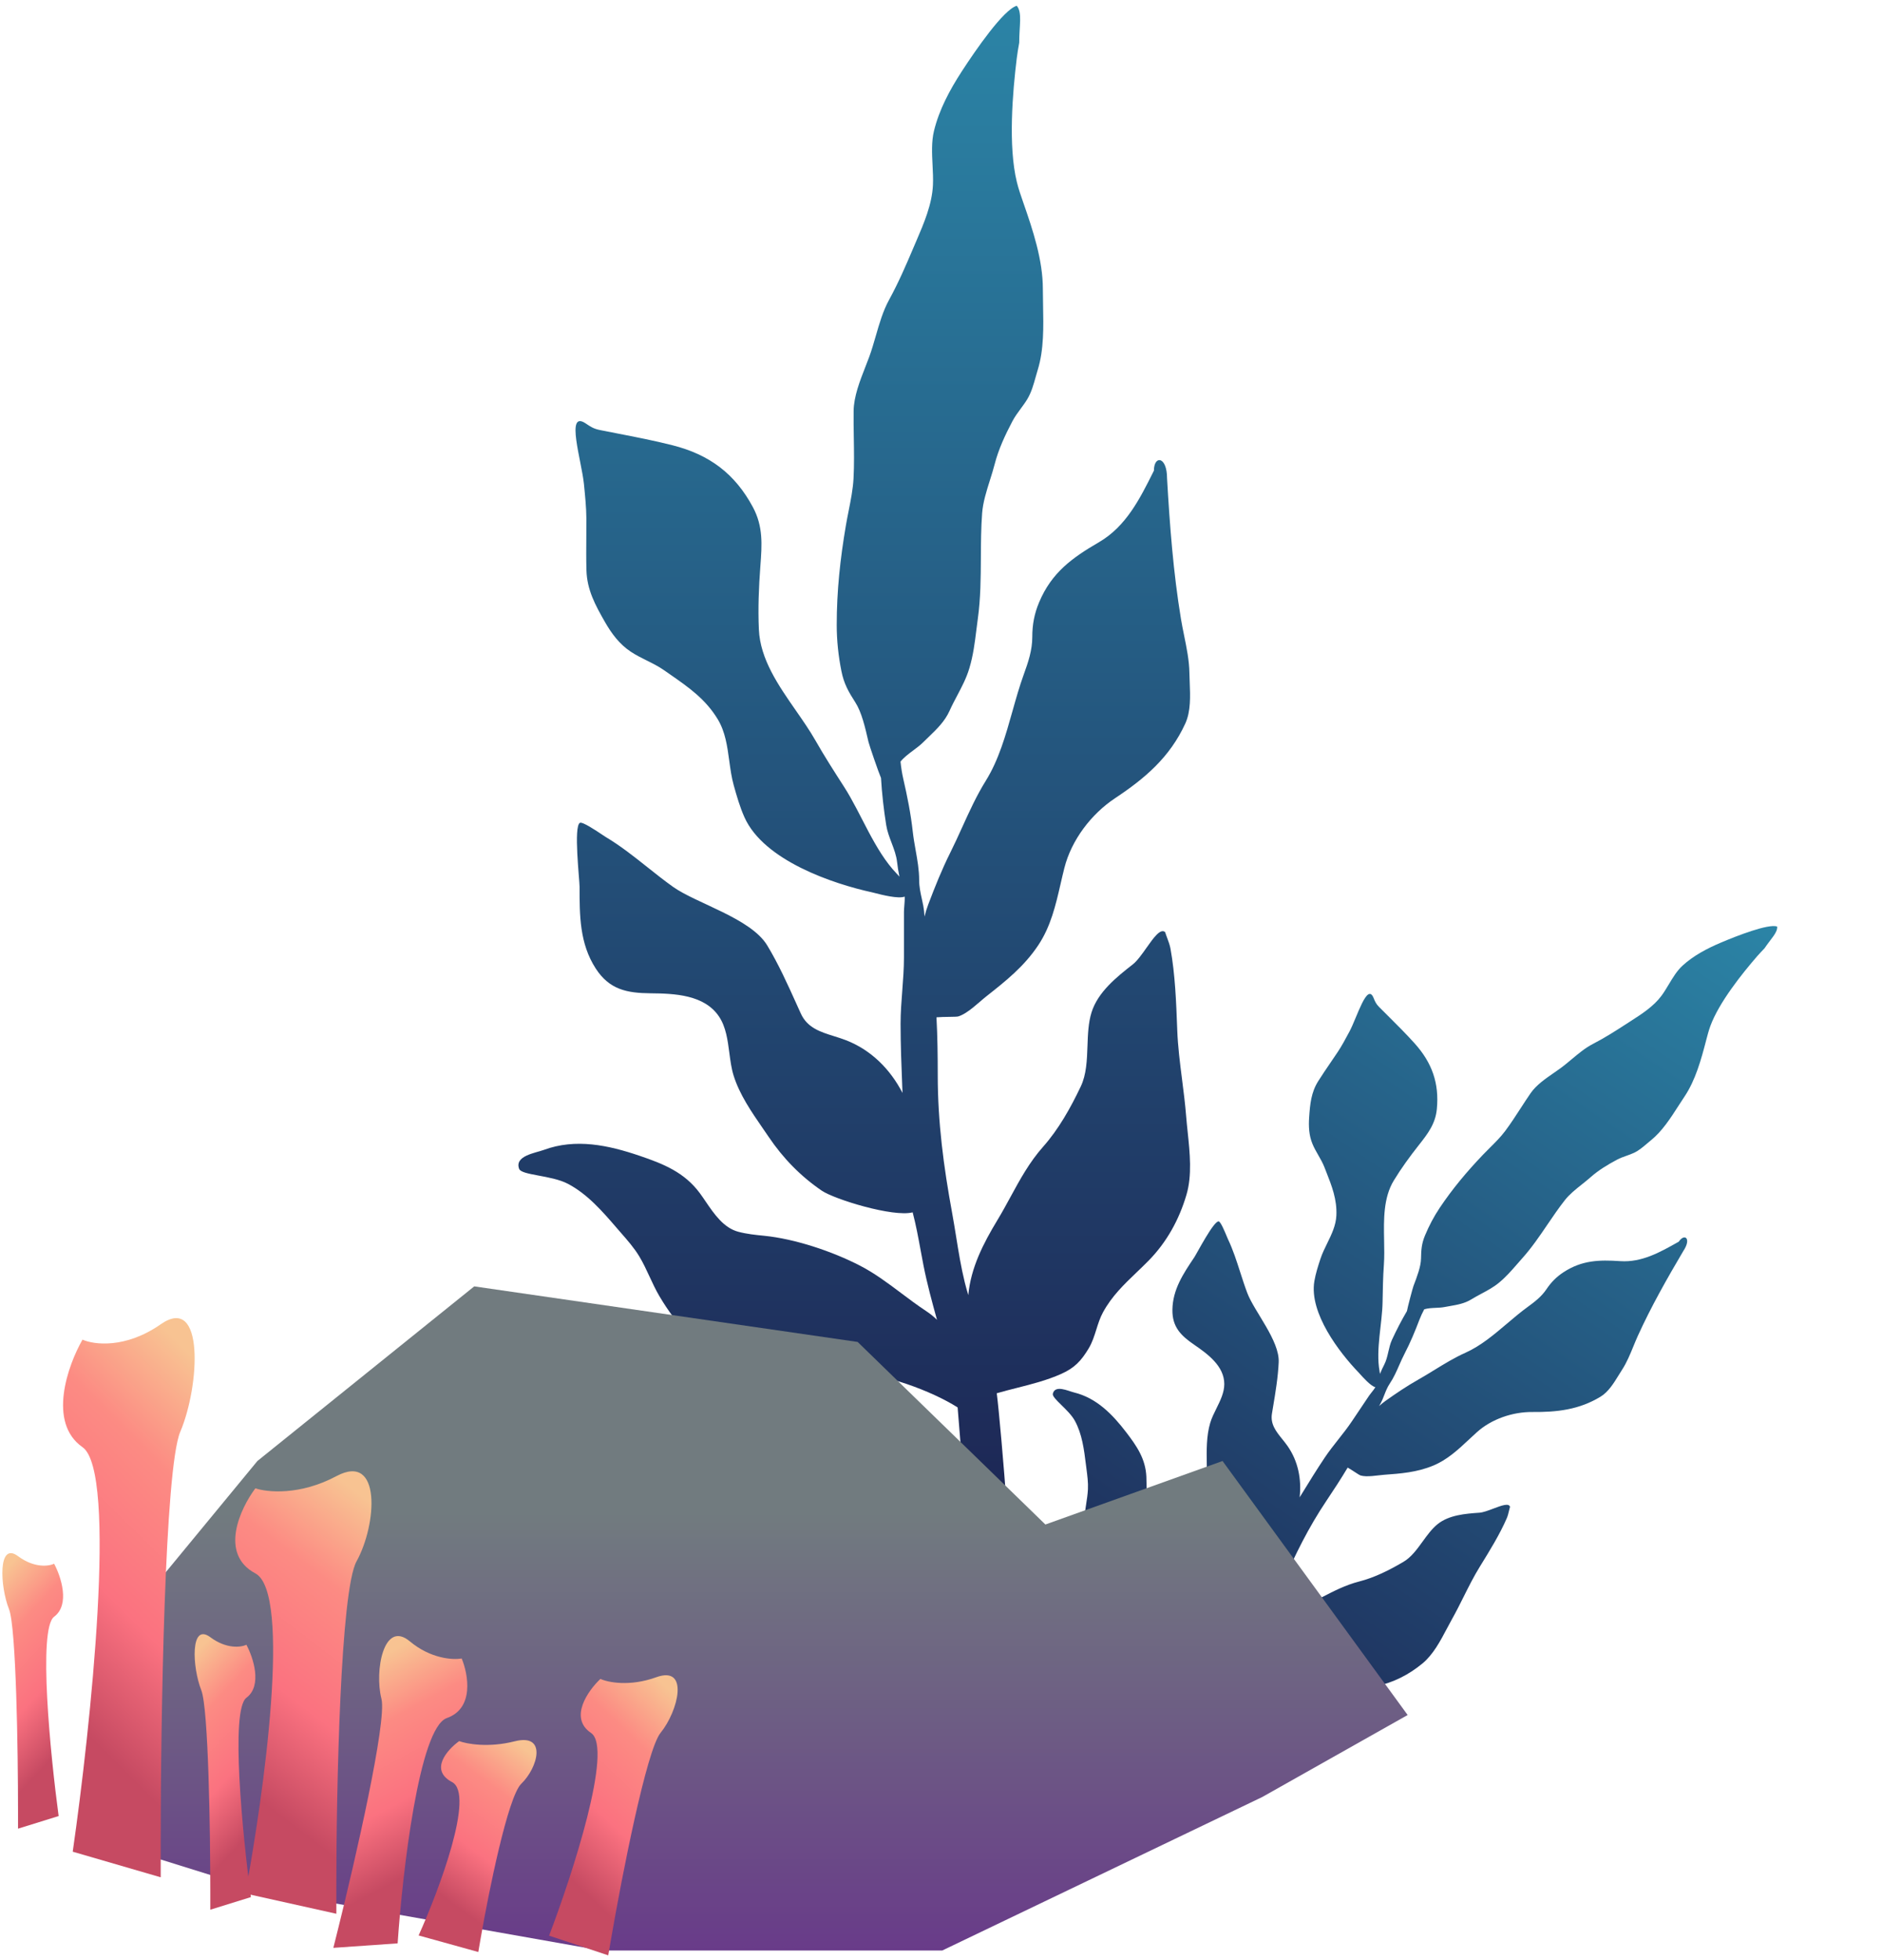 <?xml version="1.0" encoding="UTF-8"?> <svg xmlns="http://www.w3.org/2000/svg" width="244" height="254" viewBox="0 0 244 254" fill="none"><path d="M110.891 91.003C111.714 92.284 112.165 94.242 112.601 96.136C112.697 96.555 113.912 100.099 114.222 100.801C114.343 102.854 114.578 104.913 114.898 106.916C115.023 107.7 115.306 108.447 115.589 109.192C115.903 110.02 116.217 110.844 116.309 111.714C116.368 112.264 116.47 112.93 116.61 113.584C116.483 113.436 116.354 113.297 116.228 113.166C113.361 110.182 111.645 105.384 109.453 101.978C108.175 99.991 106.896 98.004 105.726 95.95C104.992 94.659 104.095 93.37 103.183 92.059C100.918 88.802 98.563 85.417 98.388 81.57C98.264 78.829 98.374 76.059 98.583 73.327C98.793 70.578 98.956 68.209 97.609 65.705C95.279 61.371 91.979 58.907 87.192 57.693C84.834 57.095 82.425 56.627 80.027 56.161C79.279 56.015 78.531 55.87 77.786 55.721C76.972 55.558 76.583 55.298 76.001 54.908C76.001 54.908 75.932 54.861 75.887 54.832C73.305 53.16 75.405 59.722 75.706 62.711C75.859 64.24 76.013 65.766 76.021 67.142C76.026 67.993 76.02 68.846 76.014 69.698C76.004 71.099 75.993 72.5 76.033 73.899C76.106 76.427 77.175 78.391 78.406 80.547C79.275 82.068 80.287 83.446 81.765 84.431C82.427 84.873 83.131 85.222 83.836 85.573C84.606 85.955 85.377 86.338 86.097 86.842C86.346 87.016 86.594 87.188 86.84 87.359C89.247 89.029 91.48 90.579 93.058 93.198C94.039 94.826 94.293 96.697 94.546 98.561C94.693 99.641 94.84 100.718 95.127 101.745C95.519 103.147 95.928 104.58 96.526 105.909C99.046 111.511 108.007 114.52 113.089 115.626C113.155 115.64 113.271 115.67 113.423 115.709C114.313 115.938 116.453 116.488 117.293 116.173C117.31 116.562 117.275 116.992 117.242 117.386C117.219 117.669 117.197 117.934 117.197 118.154V124.059C117.197 125.505 117.088 126.936 116.978 128.364C116.869 129.786 116.759 131.206 116.759 132.637C116.759 135.384 116.869 138.117 116.978 140.85C116.989 141.104 116.999 141.357 117.009 141.611C115.419 138.537 112.952 136.056 109.701 134.788C109.186 134.587 108.658 134.423 108.138 134.26C106.362 133.706 104.668 133.177 103.824 131.318C103.65 130.936 103.476 130.551 103.302 130.165C102.131 127.569 100.93 124.905 99.467 122.491C97.339 118.978 90.279 117.063 87.237 114.893C86.125 114.1 85.039 113.238 83.95 112.373C82.192 110.977 80.427 109.576 78.536 108.452C78.469 108.412 78.323 108.314 78.127 108.184C77.285 107.621 75.526 106.445 75.189 106.613C74.339 107.039 75.141 113.983 75.141 114.9C75.14 118.613 75.139 122.247 77.234 125.486C79.008 128.23 81.299 128.673 84.341 128.7C87.421 128.728 91.326 128.871 93.224 131.72C94.119 133.062 94.339 134.743 94.557 136.403C94.691 137.422 94.823 138.433 95.11 139.354C95.879 141.821 97.423 144.059 98.903 146.205C99.164 146.582 99.422 146.957 99.674 147.329C101.528 150.07 103.795 152.4 106.537 154.27C108.203 155.405 115.828 157.74 118.325 157.081C118.753 158.704 119.051 160.324 119.353 161.962C119.475 162.623 119.597 163.288 119.729 163.957C120.2 166.349 120.838 168.683 121.482 171.009C121.077 170.607 120.605 170.223 120.045 169.855C118.953 169.136 117.905 168.35 116.858 167.563C115.141 166.275 113.425 164.987 111.514 163.998C107.93 162.143 103.065 160.514 99.05 160.115C97.947 160.006 96.843 159.896 95.731 159.602C93.819 159.098 92.6 157.309 91.494 155.687C91.24 155.313 90.991 154.948 90.742 154.61C88.741 151.9 86.04 150.811 82.917 149.752C78.885 148.385 74.648 147.46 70.492 148.997C69.427 149.392 66.679 149.752 67.304 151.445C67.616 152.291 71.472 152.257 73.62 153.381C76.171 154.715 78.112 156.966 79.963 159.112L80.008 159.164C80.171 159.353 80.338 159.544 80.506 159.736C81.356 160.707 82.242 161.721 82.892 162.805C83.391 163.637 83.802 164.522 84.213 165.408C84.61 166.263 85.007 167.12 85.485 167.931C87.736 171.753 90.585 174.808 94.757 176.454C96.954 177.32 99.155 177.418 101.401 177.518C102.282 177.558 103.17 177.597 104.067 177.684C105.339 177.806 106.615 177.797 107.89 177.789C108.693 177.783 109.495 177.778 110.298 177.805C114.649 177.953 120.822 180.236 124.156 182.36C124.341 184.744 124.658 188.617 124.987 192.632C125.564 199.697 126.178 207.204 126.178 207.819C126.178 209.559 129.917 209.433 130.949 208.57C131.698 207.943 129.776 184.772 129.229 180.523C130.086 180.273 130.956 180.053 131.83 179.832C133.766 179.342 135.72 178.847 137.575 178.022C139.319 177.247 140.169 176.329 141.141 174.723C141.606 173.953 141.872 173.109 142.138 172.264C142.377 171.504 142.617 170.743 143.003 170.035C144.145 167.939 145.714 166.437 147.355 164.865C147.872 164.37 148.396 163.868 148.917 163.338C151.268 160.945 152.871 158.032 153.821 154.815C154.569 152.282 154.266 149.389 153.982 146.679C153.909 145.983 153.837 145.299 153.785 144.636C153.659 143.05 153.458 141.473 153.257 139.897C152.983 137.753 152.71 135.611 152.628 133.447L152.621 133.242C152.493 129.857 152.357 126.244 151.752 122.915C151.669 122.455 151.498 121.997 151.33 121.545C151.233 121.286 151.137 121.027 151.059 120.772C150.447 120.253 149.569 121.495 148.642 122.804C148.049 123.644 147.436 124.511 146.86 124.96C144.773 126.59 142.34 128.538 141.518 131.17C141.097 132.517 141.044 134.024 140.99 135.531C140.924 137.376 140.859 139.222 140.119 140.777C138.803 143.541 137.259 146.303 135.239 148.581C133.464 150.583 132.248 152.813 131.016 155.075C130.468 156.08 129.917 157.091 129.312 158.091C127.49 161.103 125.864 164.251 125.539 167.806C125.375 167.26 125.219 166.712 125.083 166.159C124.598 164.184 124.28 162.216 123.962 160.239C123.796 159.212 123.63 158.182 123.44 157.148C122.339 151.157 121.578 145.41 121.578 139.305C121.578 136.79 121.547 134.306 121.414 131.812C121.936 131.77 122.551 131.761 123.079 131.754C123.642 131.746 124.104 131.739 124.244 131.696C125.475 131.317 126.874 129.888 127.873 129.1C130.382 127.122 132.761 125.246 134.613 122.467C136.238 120.027 136.873 117.269 137.511 114.495C137.668 113.816 137.824 113.135 137.996 112.458C138.911 108.844 141.479 105.47 144.567 103.424C148.464 100.842 151.67 98.107 153.669 93.756C154.397 92.172 154.317 90.202 154.245 88.406C154.227 87.986 154.211 87.575 154.205 87.181C154.181 85.587 153.849 83.954 153.521 82.346C153.373 81.621 153.227 80.901 153.11 80.192C152.116 74.167 151.66 68.101 151.309 62.002C151.309 59.077 149.605 58.968 149.605 60.979L149.536 61.117C147.778 64.636 145.992 68.21 142.474 70.257C138.987 72.285 136.34 74.192 134.722 78.037C134.096 79.524 133.834 80.944 133.834 82.542C133.834 84.254 133.306 85.804 132.726 87.4C132.174 88.919 131.723 90.522 131.268 92.136C130.383 95.279 129.486 98.466 127.81 101.159C126.609 103.089 125.676 105.142 124.742 107.198C124.245 108.291 123.748 109.385 123.21 110.461C122.106 112.67 121.222 114.883 120.35 117.183C120.15 117.711 119.99 118.235 119.865 118.757C119.838 118.288 119.792 117.823 119.704 117.365C119.648 117.068 119.583 116.777 119.52 116.488C119.342 115.684 119.169 114.896 119.169 114.043C119.169 112.725 118.942 111.45 118.713 110.166C118.572 109.375 118.431 108.58 118.341 107.769C118.084 105.433 117.626 103.149 117.1 100.871C116.94 100.175 116.829 99.437 116.751 98.679C117.194 98.131 117.798 97.68 118.4 97.232C118.86 96.89 119.318 96.548 119.701 96.165C119.938 95.929 120.177 95.698 120.416 95.469C121.464 94.461 122.489 93.475 123.109 92.099C123.416 91.414 123.759 90.767 124.099 90.124C124.697 88.992 125.29 87.872 125.676 86.583C126.178 84.91 126.375 83.32 126.581 81.661C126.641 81.178 126.702 80.689 126.771 80.191C127.142 77.521 127.156 74.879 127.17 72.233C127.18 70.334 127.189 68.432 127.331 66.517C127.437 65.084 127.893 63.642 128.342 62.223C128.56 61.533 128.776 60.849 128.95 60.173C129.458 58.196 130.318 56.367 131.262 54.573C131.561 54.004 131.943 53.486 132.325 52.968C132.625 52.562 132.925 52.155 133.185 51.724C133.719 50.837 133.997 49.839 134.274 48.846C134.363 48.529 134.451 48.212 134.548 47.9C135.349 45.307 135.289 42.335 135.233 39.518C135.219 38.809 135.205 38.11 135.205 37.429C135.205 33.687 133.911 29.809 132.672 26.258C132.364 25.375 132.056 24.492 131.834 23.585C130.69 18.92 131.287 11.905 131.822 7.55C131.905 6.874 132.022 6.206 132.14 5.537C132.14 3.304 132.558 1.615 131.822 0.747C130.094 1.25 126.48 6.499 124.691 9.254C123.148 11.629 121.755 14.211 121.088 16.974C120.752 18.367 120.829 19.9 120.905 21.408C120.949 22.287 120.993 23.157 120.955 23.987C120.838 26.488 119.774 28.961 118.781 31.267C118.664 31.537 118.549 31.806 118.436 32.072C117.453 34.385 116.487 36.625 115.272 38.842C114.482 40.282 114.012 41.909 113.547 43.524C113.28 44.447 113.015 45.366 112.692 46.244C112.54 46.657 112.373 47.084 112.201 47.521C111.485 49.351 110.697 51.362 110.672 53.233C110.656 54.389 110.675 55.548 110.694 56.709C110.723 58.471 110.752 60.235 110.659 61.988C110.587 63.373 110.3 64.815 110.019 66.228C109.897 66.843 109.776 67.454 109.674 68.051C108.931 72.404 108.481 76.565 108.481 80.982C108.481 82.988 108.696 84.993 109.09 86.96C109.419 88.608 110.013 89.638 110.891 91.003Z" fill="url(#paint0_linear_536_5353)"></path><path d="M184.234 163.067C184.215 164.106 183.728 165.385 183.257 166.622C183.153 166.896 182.498 169.363 182.408 169.878C181.697 171.085 181.049 172.339 180.47 173.593C180.243 174.084 180.121 174.614 179.999 175.143C179.864 175.731 179.729 176.317 179.451 176.844C179.276 177.177 179.081 177.593 178.912 178.016C178.896 177.884 178.876 177.756 178.854 177.634C178.356 174.852 179.202 171.485 179.249 168.722C179.276 167.111 179.304 165.499 179.418 163.891C179.491 162.881 179.47 161.809 179.449 160.72C179.398 158.014 179.344 155.201 180.705 152.96C181.675 151.363 182.789 149.84 183.946 148.375C185.109 146.901 186.101 145.625 186.286 143.695C186.606 140.355 185.665 137.701 183.404 135.187C182.29 133.949 181.098 132.764 179.911 131.584C179.541 131.216 179.171 130.848 178.804 130.479C178.403 130.076 178.28 129.781 178.097 129.338C178.097 129.338 178.076 129.285 178.062 129.252C177.228 127.32 175.931 131.832 174.967 133.636C174.474 134.559 173.982 135.48 173.464 136.261C173.143 136.744 172.816 137.224 172.489 137.703C171.951 138.491 171.414 139.279 170.905 140.085C169.986 141.542 169.849 143.06 169.731 144.749C169.647 145.941 169.7 147.106 170.166 148.228C170.375 148.73 170.642 149.197 170.91 149.664C171.203 150.174 171.496 150.685 171.714 151.245C171.789 151.439 171.865 151.631 171.94 151.821C172.675 153.684 173.356 155.413 173.259 157.497C173.199 158.791 172.633 159.946 172.07 161.097C171.743 161.763 171.417 162.428 171.191 163.118C170.881 164.06 170.57 165.027 170.405 166.006C169.711 170.135 173.664 175.259 176.135 177.825C176.167 177.858 176.221 177.919 176.293 177.999C176.713 178.469 177.721 179.597 178.318 179.74C178.18 179.967 177.997 180.196 177.828 180.407C177.708 180.558 177.595 180.699 177.511 180.823L175.269 184.161C174.72 184.979 174.115 185.745 173.51 186.51C172.908 187.273 172.307 188.034 171.764 188.842C170.72 190.395 169.745 191.982 168.77 193.569C168.679 193.716 168.589 193.863 168.498 194.01C168.761 191.665 168.3 189.321 166.933 187.363C166.716 187.052 166.479 186.757 166.244 186.467C165.445 185.475 164.682 184.529 164.908 183.156C164.954 182.874 165.002 182.59 165.049 182.305C165.369 180.39 165.697 178.426 165.782 176.502C165.906 173.704 162.618 169.925 161.712 167.536C161.381 166.663 161.091 165.761 160.799 164.856C160.33 163.396 159.858 161.929 159.21 160.572C159.187 160.524 159.141 160.413 159.079 160.264C158.814 159.624 158.26 158.288 158.005 158.254C157.36 158.17 155.179 162.401 154.831 162.92C153.421 165.018 152.04 167.072 152.002 169.703C151.969 171.932 153.103 173.057 154.823 174.234C156.564 175.427 158.73 176.999 158.728 179.334C158.727 180.435 158.214 181.469 157.708 182.491C157.397 183.118 157.089 183.74 156.902 184.37C156.402 186.058 156.431 187.913 156.458 189.692C156.463 190.004 156.467 190.315 156.469 190.621C156.483 192.879 156.887 195.061 157.737 197.166C158.253 198.443 161.703 202.676 163.373 203.257C163 204.338 162.555 205.368 162.104 206.409C161.922 206.829 161.74 207.252 161.561 207.68C160.92 209.212 160.397 210.775 159.88 212.336C159.802 211.954 159.68 211.557 159.501 211.135C159.153 210.311 158.856 209.467 158.559 208.622C158.072 207.238 157.585 205.855 156.874 204.566C155.54 202.148 153.392 199.369 151.26 197.61C150.674 197.127 150.088 196.643 149.567 196.052C148.671 195.036 148.657 193.56 148.645 192.221C148.642 191.912 148.639 191.611 148.625 191.325C148.517 189.029 147.394 187.382 146.02 185.59C144.247 183.277 142.188 181.135 139.241 180.417C138.486 180.233 136.786 179.387 136.499 180.583C136.355 181.181 138.561 182.634 139.356 184.09C140.3 185.819 140.549 187.832 140.787 189.752L140.793 189.799C140.814 189.968 140.836 190.14 140.859 190.312C140.973 191.186 141.093 192.097 141.051 192.959C141.018 193.619 140.916 194.276 140.813 194.934C140.714 195.569 140.615 196.205 140.578 196.846C140.407 199.866 140.868 202.682 142.616 205.206C143.536 206.534 144.75 207.431 145.989 208.345C146.475 208.704 146.965 209.065 147.443 209.457C148.12 210.012 148.848 210.494 149.577 210.977C150.035 211.28 150.494 211.584 150.94 211.905C153.358 213.651 156.002 217.299 157.091 219.773C156.291 221.192 155.001 223.502 153.663 225.897C151.309 230.111 148.809 234.589 148.575 234.936C147.914 235.92 150.088 237.277 151.003 237.183C151.666 237.115 159.371 223.284 160.674 220.673C161.255 220.859 161.834 221.067 162.415 221.276C163.702 221.738 165.001 222.205 166.369 222.447C167.655 222.675 168.487 222.481 169.649 221.944C170.206 221.687 170.678 221.311 171.15 220.935C171.575 220.597 172 220.258 172.488 220.006C173.933 219.257 175.396 219.007 176.926 218.746C177.408 218.664 177.897 218.58 178.394 218.479C180.639 218.025 182.657 216.99 184.418 215.535C185.805 214.389 186.732 212.638 187.599 210.998C187.822 210.576 188.041 210.162 188.262 209.768C188.794 208.823 189.278 207.855 189.762 206.887C190.42 205.571 191.078 204.256 191.853 203.001L191.927 202.883C193.139 200.92 194.434 198.826 195.354 196.713C195.481 196.421 195.558 196.098 195.634 195.778C195.677 195.594 195.721 195.412 195.773 195.237C195.622 194.71 194.651 195.077 193.627 195.463C192.971 195.711 192.293 195.967 191.795 196.001C189.99 196.125 187.866 196.297 186.4 197.47C185.649 198.071 185.046 198.902 184.444 199.733C183.706 200.751 182.968 201.77 181.956 202.366C180.158 203.426 178.232 204.398 176.218 204.913C174.449 205.367 172.911 206.163 171.351 206.971C170.658 207.33 169.961 207.691 169.238 208.025C167.058 209.031 164.938 210.19 163.403 212.075C163.517 211.704 163.637 211.335 163.769 210.97C164.243 209.668 164.81 208.435 165.379 207.196C165.675 206.552 165.972 205.906 166.256 205.249C167.904 201.442 169.654 197.903 171.972 194.453C172.927 193.031 173.852 191.615 174.724 190.154C175.036 190.33 175.39 190.56 175.692 190.757C176.015 190.968 176.281 191.14 176.377 191.17C177.221 191.426 178.559 191.152 179.426 191.088C181.604 190.929 183.669 190.777 185.777 189.913C187.628 189.155 189.036 187.839 190.452 186.515C190.799 186.19 191.146 185.865 191.501 185.548C193.393 183.855 196.135 182.928 198.668 182.952C201.864 182.981 204.726 182.659 207.515 180.964C208.53 180.347 209.233 179.202 209.873 178.159C210.023 177.915 210.169 177.677 210.316 177.452C210.907 176.542 211.338 175.492 211.763 174.457C211.954 173.992 212.144 173.529 212.346 173.083C214.069 169.298 216.113 165.695 218.229 162.113C219.339 160.46 218.412 159.747 217.648 160.884L217.556 160.936C215.221 162.253 212.848 163.592 210.07 163.405C207.318 163.219 205.088 163.286 202.708 164.842C201.788 165.443 201.099 166.145 200.493 167.049C199.843 168.016 198.954 168.691 198.018 169.372C197.128 170.019 196.263 170.753 195.391 171.492C193.694 172.93 191.974 174.389 189.999 175.271C188.583 175.903 187.273 176.707 185.961 177.512C185.264 177.94 184.565 178.369 183.851 178.772C182.385 179.599 181.042 180.512 179.673 181.479C179.358 181.701 179.068 181.936 178.799 182.183C178.962 181.908 179.112 181.627 179.237 181.335C179.317 181.145 179.391 180.956 179.464 180.769C179.669 180.246 179.869 179.735 180.193 179.253C180.694 178.507 181.049 177.7 181.406 176.887C181.627 176.386 181.848 175.883 182.105 175.39C182.845 173.971 183.452 172.505 184.018 171.017C184.191 170.563 184.408 170.103 184.651 169.645C185.111 169.504 185.626 169.48 186.138 169.457C186.53 169.439 186.92 169.421 187.284 169.351C187.508 169.307 187.732 169.269 187.955 169.23C188.933 169.061 189.891 168.895 190.765 168.354C191.2 168.084 191.641 167.849 192.078 167.616C192.848 167.205 193.61 166.798 194.32 166.217C195.24 165.463 195.956 164.639 196.703 163.781C196.921 163.53 197.141 163.277 197.369 163.022C198.594 161.654 199.605 160.166 200.617 158.676C201.344 157.606 202.071 156.535 202.879 155.507C203.484 154.737 204.29 154.096 205.084 153.466C205.47 153.159 205.853 152.855 206.208 152.539C207.248 151.616 208.431 150.91 209.649 150.257C210.035 150.049 210.449 149.903 210.863 149.756C211.188 149.64 211.513 149.525 211.825 149.381C212.465 149.083 213.002 148.626 213.537 148.17C213.707 148.025 213.878 147.88 214.051 147.74C215.491 146.58 216.586 144.878 217.623 143.264C217.884 142.858 218.142 142.457 218.401 142.072C219.821 139.957 220.558 137.271 221.202 134.79C221.362 134.174 221.522 133.557 221.74 132.96C222.861 129.886 225.864 126.149 227.821 123.891C228.125 123.541 228.446 123.208 228.766 122.875C229.614 121.612 230.493 120.818 230.404 120.046C229.23 119.67 225.183 121.257 223.119 122.131C221.34 122.884 219.567 123.811 218.139 125.118C217.419 125.777 216.881 126.673 216.352 127.555C216.043 128.068 215.737 128.577 215.401 129.031C214.385 130.401 212.841 131.391 211.401 132.316C211.231 132.424 211.064 132.532 210.899 132.639C209.462 133.571 208.062 134.468 206.529 135.257C205.533 135.77 204.648 136.51 203.77 137.244C203.268 137.665 202.769 138.083 202.251 138.456C202.008 138.631 201.751 138.808 201.488 138.99C200.386 139.751 199.174 140.587 198.449 141.635C198.001 142.282 197.572 142.944 197.142 143.608C196.49 144.615 195.836 145.623 195.118 146.578C194.551 147.334 193.84 148.039 193.145 148.73C192.841 149.032 192.54 149.33 192.256 149.629C190.181 151.806 188.345 153.986 186.668 156.483C185.906 157.617 185.267 158.832 184.744 160.094C184.306 161.151 184.253 161.961 184.234 163.067Z" fill="url(#paint1_linear_536_5353)"></path><path d="M77.939 252.724L33.372 244.839L12.46 238.325V214.67L33.372 189.301L61.483 166.675L111.193 173.874L135.534 197.529L158.503 189.301L182.501 222.213L163.646 232.84L122.164 252.724H77.939Z" fill="url(#paint2_linear_536_5353)"></path><path d="M46.232 202.289C44.132 206.069 43.607 231.864 43.607 244.289V247.964L31.797 245.339C34.203 232.564 37.833 206.384 33.109 203.864C28.385 201.344 31.141 195.464 33.109 192.839C34.64 193.364 38.883 193.784 43.607 191.264C49.512 188.114 48.856 197.564 46.232 202.289Z" fill="url(#paint3_linear_536_5353)"></path><path d="M23.372 185.517C21.344 190.294 20.837 222.893 20.837 238.595V243.239L9.429 239.922C11.752 223.777 15.259 190.693 10.696 187.508C6.133 184.323 8.795 176.893 10.696 173.575C12.175 174.239 16.273 174.769 20.837 171.585C26.541 167.604 25.907 179.546 23.372 185.517Z" fill="url(#paint4_linear_536_5353)"></path><path d="M1.167 208.496C2.103 210.85 2.337 226.913 2.337 234.651V236.939L7.602 235.304C6.53 227.349 4.911 211.047 7.017 209.477C9.123 207.908 7.895 204.247 7.017 202.612C6.335 202.939 4.443 203.2 2.337 201.631C-0.296 199.67 -0.003 205.554 1.167 208.496Z" fill="url(#paint5_linear_536_5353)"></path><path d="M26.096 218.996C27.032 221.35 27.266 237.413 27.266 245.151V247.439L32.532 245.804C31.459 237.849 29.84 221.547 31.947 219.977C34.053 218.408 32.824 214.747 31.947 213.112C31.264 213.439 29.372 213.7 27.266 212.131C24.634 210.17 24.926 216.054 26.096 218.996Z" fill="url(#paint6_linear_536_5353)"></path><path d="M49.453 220.108C50.192 222.98 46.033 241.104 43.861 249.807L43.219 252.381L51.553 251.801C52.182 242.596 54.337 223.872 57.928 222.61C61.519 221.348 60.709 216.936 59.855 214.887C58.743 215.092 55.84 214.934 53.13 212.665C49.743 209.83 48.529 216.519 49.453 220.108Z" fill="url(#paint7_linear_536_5353)"></path><path d="M67.581 231.123C65.852 232.787 63.352 245.168 62.317 251.15L62.011 252.92L54.275 250.775C56.959 244.804 61.583 232.469 58.611 230.903C55.639 229.338 57.984 226.712 59.529 225.595C60.516 225.962 63.339 226.48 66.731 225.619C70.971 224.543 69.742 229.044 67.581 231.123Z" fill="url(#paint8_linear_536_5353)"></path><path d="M85.644 224.519C83.815 226.765 80.627 243.119 79.262 251.015L78.858 253.351L71.191 250.802C74.215 242.863 79.537 226.495 76.632 224.541C73.727 222.588 76.229 219.056 77.843 217.535C78.817 217.982 81.629 218.566 85.088 217.316C89.411 215.755 87.931 221.712 85.644 224.519Z" fill="url(#paint9_linear_536_5353)"></path><defs><linearGradient id="paint0_linear_536_5353" x1="110.751" y1="0.747" x2="110.751" y2="209.185" gradientUnits="userSpaceOnUse"><stop stop-color="#2B84A6"></stop><stop offset="1" stop-color="#1C204F"></stop></linearGradient><linearGradient id="paint1_linear_536_5353" x1="218.422" y1="111.997" x2="139.284" y2="229.816" gradientUnits="userSpaceOnUse"><stop stop-color="#2B84A6"></stop><stop offset="1" stop-color="#1C204F"></stop></linearGradient><linearGradient id="paint2_linear_536_5353" x1="94.58" y1="195.959" x2="94.58" y2="258.209" gradientUnits="userSpaceOnUse"><stop stop-color="#717B7F"></stop><stop offset="1" stop-color="#68358A"></stop></linearGradient><linearGradient id="paint3_linear_536_5353" x1="47.245" y1="194.05" x2="23.326" y2="225.394" gradientUnits="userSpaceOnUse"><stop stop-color="#F8C392"></stop><stop offset="0.293" stop-color="#FC8B83"></stop><stop offset="0.667" stop-color="#FB7280"></stop><stop offset="1" stop-color="#C64A62"></stop></linearGradient><linearGradient id="paint4_linear_536_5353" x1="24.35" y1="175.106" x2="-6.988" y2="206.495" gradientUnits="userSpaceOnUse"><stop stop-color="#F8C392"></stop><stop offset="0.293" stop-color="#FC8B83"></stop><stop offset="0.667" stop-color="#FB7280"></stop><stop offset="1" stop-color="#C64A62"></stop></linearGradient><linearGradient id="paint5_linear_536_5353" x1="0.715" y1="203.366" x2="16.126" y2="217.824" gradientUnits="userSpaceOnUse"><stop stop-color="#F8C392"></stop><stop offset="0.293" stop-color="#FC8B83"></stop><stop offset="0.667" stop-color="#FB7280"></stop><stop offset="1" stop-color="#C64A62"></stop></linearGradient><linearGradient id="paint6_linear_536_5353" x1="25.645" y1="213.866" x2="41.055" y2="228.324" gradientUnits="userSpaceOnUse"><stop stop-color="#F8C392"></stop><stop offset="0.293" stop-color="#FC8B83"></stop><stop offset="0.667" stop-color="#FB7280"></stop><stop offset="1" stop-color="#C64A62"></stop></linearGradient><linearGradient id="paint7_linear_536_5353" x1="50.218" y1="214.229" x2="62.737" y2="237.637" gradientUnits="userSpaceOnUse"><stop stop-color="#F8C392"></stop><stop offset="0.293" stop-color="#FC8B83"></stop><stop offset="0.667" stop-color="#FB7280"></stop><stop offset="1" stop-color="#C64A62"></stop></linearGradient><linearGradient id="paint8_linear_536_5353" x1="68.949" y1="227.232" x2="56.182" y2="244.853" gradientUnits="userSpaceOnUse"><stop stop-color="#F8C392"></stop><stop offset="0.293" stop-color="#FC8B83"></stop><stop offset="0.667" stop-color="#FB7280"></stop><stop offset="1" stop-color="#C64A62"></stop></linearGradient><linearGradient id="paint9_linear_536_5353" x1="87.232" y1="219.358" x2="68.912" y2="238.667" gradientUnits="userSpaceOnUse"><stop stop-color="#F8C392"></stop><stop offset="0.293" stop-color="#FC8B83"></stop><stop offset="0.667" stop-color="#FB7280"></stop><stop offset="1" stop-color="#C64A62"></stop></linearGradient></defs></svg> 